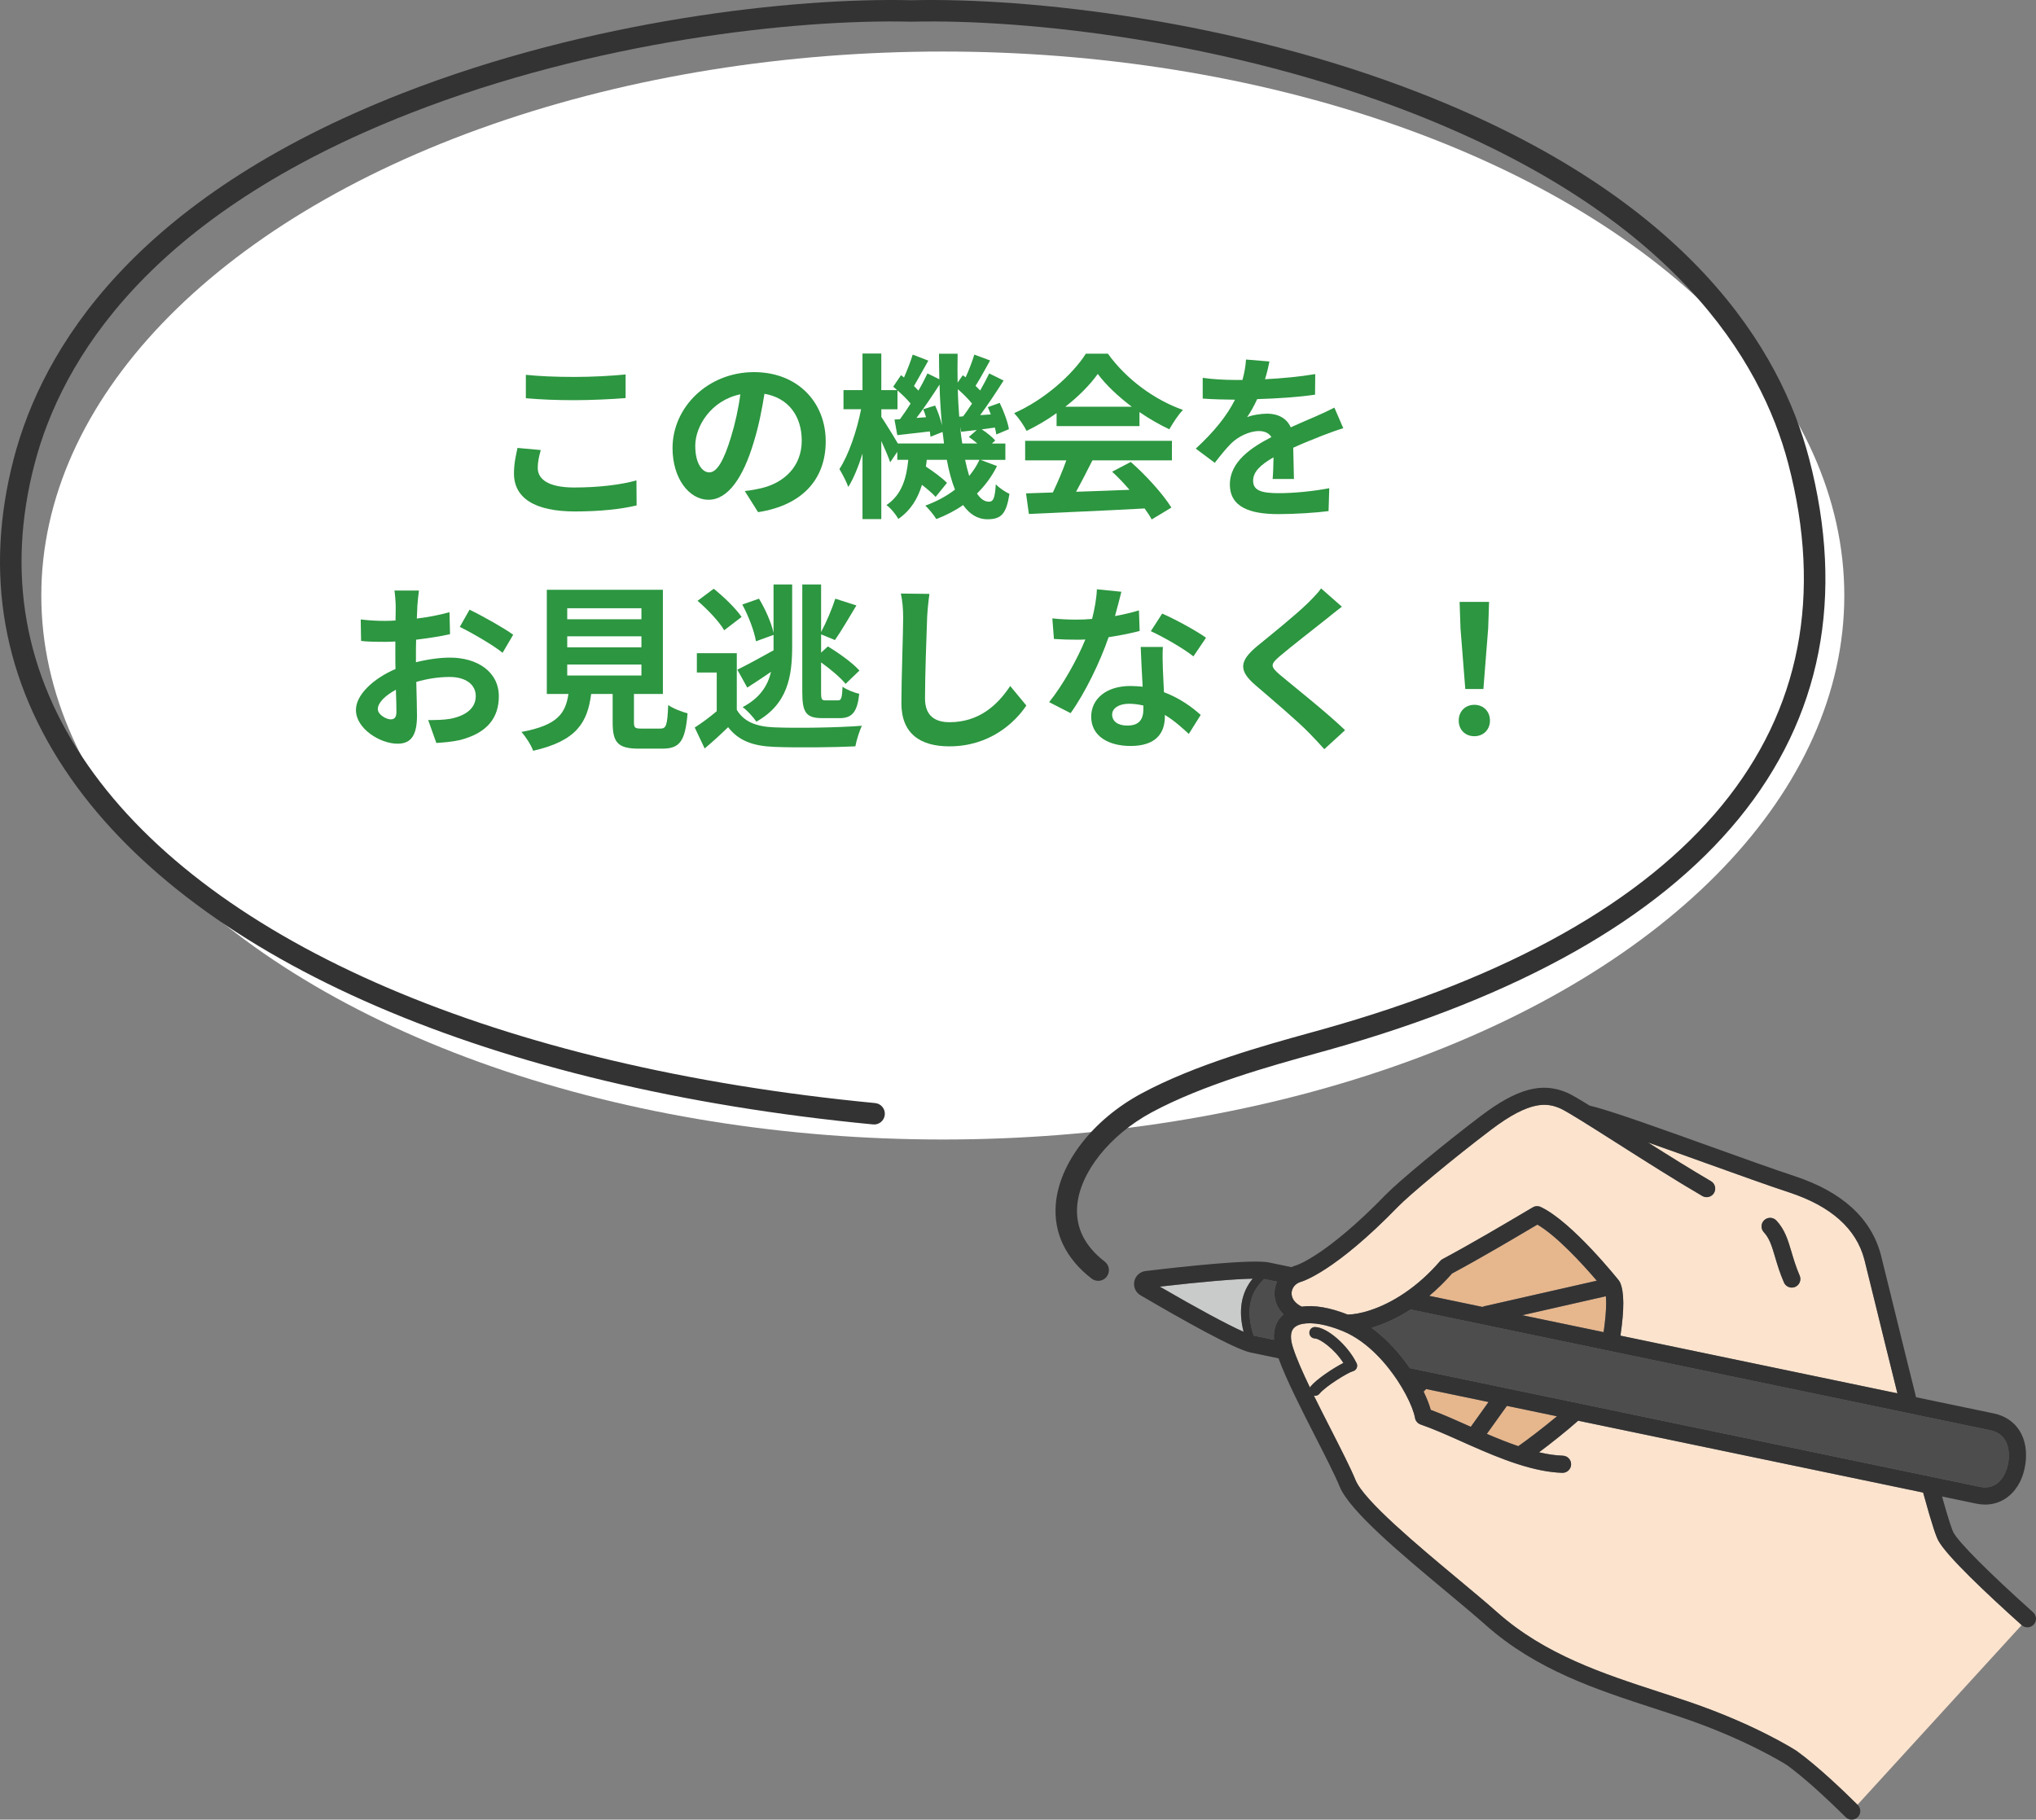 <?xml version="1.0" encoding="UTF-8"?>
<svg id="_レイヤー_2" data-name="レイヤー 2" xmlns="http://www.w3.org/2000/svg" width="180.289" height="161.147" viewBox="0 0 180.289 161.147">
  <rect x="0" y="0" width="180.289" height="161.147" fill="#808080" stroke="none"/>
  <defs>
    <style>
      .cls-1 {
        fill: #fff;
      }

      .cls-2 {
        fill: #c9caca;
      }

      .cls-3 {
        fill: #2c9640;
      }

      .cls-4 {
        fill: #4d4d4d;
      }

      .cls-5 {
        fill: #333;
      }

      .cls-6 {
        fill: #fce3cd;
      }

      .cls-7 {
        fill: #e6b68d;
      }
    </style>
  </defs>
  <g id="_コンテンツ" data-name="コンテンツ">
    <g>
      <g>
        <g>
          <ellipse class="cls-1" cx="83.486" cy="52.739" rx="79.828" ry="48.175"/>
          <path class="cls-5" d="m97.245,113.43c-.203,0-.407-.064-.579-.197-2.285-1.76-3.383-4.041-3.175-6.594.295-3.629,3.273-7.477,7.586-9.801,4.728-2.548,10.829-4.238,14.866-5.356.443-.123.864-.239,1.259-.35,16.423-4.614,28.293-11.281,35.281-19.817,6.931-8.466,8.907-18.642,5.871-30.245-2.399-9.168-10.118-21.996-33.27-31.046C108.764,3.644,90.994,1.675,80.731,1.921c-.015 0-.031 0-.046,0-10.259-.25-28.032,1.723-44.352,8.102C13.182,19.074,5.463,31.902,3.064,41.07c-2.519,9.627-.922,18.626,4.749,26.746,11.024,15.789,36.422,26.676,69.681,29.871.523.05.905.514.855,1.037s-.514.907-1.037.855c-33.814-3.248-59.714-14.428-71.058-30.675C.25,60.306-1.442,50.779,1.225,40.589,3.736,30.993,11.745,17.595,35.642,8.253,52.212,1.776,70.268-.229,80.708.02c10.441-.248,28.497,1.756,45.067,8.233,23.897,9.341,31.906,22.74,34.417,32.336,3.199,12.224,1.1,22.967-6.239,31.93-7.24,8.843-19.432,15.721-36.237,20.443-.397.111-.82.229-1.266.352-3.955,1.096-9.932,2.751-14.472,5.197-3.704,1.996-6.353,5.324-6.593,8.282-.155,1.907.666,3.568,2.441,4.934.416.321.493.917.173,1.333-.187.243-.469.37-.753.37Z"/>
        </g>
        <g>
          <path class="cls-6" d="m171.627,136.41c-.16-.307-.471-1.086-1.334-4.229l-30.544-6.363c-1.069.949-2.432,2.024-3.466,2.797.765.179,1.462.278,2.106.3.42.014.749.365.734.785-.014.42-.366.747-.785.734-1.18-.039-2.488-.298-3.999-.79-1.406-.455-2.814-1.055-4.127-1.634l-.741-.33c-1.323-.591-2.573-1.15-3.672-1.526-.264-.091-.457-.319-.503-.594-.084-.5-.393-1.285-.828-2.099-.221-.41-.462-.815-.717-1.202-.808-1.224-2.513-3.421-4.847-4.378-1.438-.59-2.712-.815-3.588-.635-.412.085-.698.255-.849.504-.19.315-.199.803-.025,1.411l.009.032c.019.066.039.133.062.202.292.912.841,2.147,1.484,3.484.017-.034.037-.068.062-.098.527-.641,1.987-1.616,2.897-2.079-.781-1.237-2.07-2.153-2.523-2.169-.28-.01-.499-.245-.489-.524.01-.28.238-.505.525-.488,1.077.038,2.889,1.625,3.659,3.204.069.14.068.304,0,.445-.069.14-.198.241-.351.273-.364.085-2.366,1.29-2.935,1.983-.1.122-.245.185-.392.185-.036,0-.072-.01-.107-.018.488.992,1.011,2.018,1.509,2.994.895,1.755,1.741,3.413,2.182,4.489.746,1.82,5.565,5.838,9.084,8.771,1.296,1.08,2.52,2.101,3.464,2.939,4.226,3.756,9.386,5.438,14.376,7.064.886.289,1.766.576,2.634.872,5.846,1.995,9.341,4.235,9.487,4.329.011.007.022.015.033.023,1.871,1.355,4.159,3.55,5.372,4.753l14.533-15.909c-2.974-2.668-6.667-6.134-7.389-7.507Z"/>
          <path class="cls-4" d="m176.796,131.411c.544-.382.928-1.106,1.053-1.986.078-.553.193-2.389-1.602-2.763l-7.32-1.525c-.004-.001-.008-.002-.013-.003l-37.578-7.828c-.008-.001-.015-.003-.023-.005l-6.392-1.332c-1.248.804-2.435,1.321-3.464,1.622,1.539,1.118,2.693,2.558,3.387,3.567l8.428,1.756c.002 0.0.003.001.005.001l42.043,8.759c.563.117,1.06.029,1.476-.264Z"/>
          <path class="cls-6" d="m127.526,111.677c.061-.071.135-.13.218-.174,2.535-1.353,5.542-3.134,7.158-4.091.341-.202.622-.368.825-.487.216-.127.481-.139.708-.032,2.777,1.304,6.889,6.472,6.93,6.524.003.003.004.007.006.011.036.048.068.1.092.157.001.002.003.004.004.007.362.855.371,2.32.026,4.695l24.524,5.109c-.757-3.028-1.49-6.018-2.042-8.27-.439-1.792-.756-3.086-.885-3.583-.71-2.724-2.952-4.725-6.662-5.944-1.802-.592-4.496-1.56-7.348-2.585-1.713-.616-3.514-1.263-5.159-1.841,1.91,1.208,3.885,2.441,5.585,3.432.363.211.486.677.274,1.04-.211.363-.677.486-1.04.274-2.305-1.343-5.092-3.115-7.551-4.678-1.166-.741-2.236-1.421-3.106-1.961-.655-.405-1.567-.961-1.903-1.108-1.125-.492-2.618-.794-6.123,1.863-3.465,2.624-7.275,5.815-8.242,6.81-5.62,5.793-8.492,6.64-8.612,6.673-.121.033-.224.078-.319.14-.352.218-.542.589-.508.974.04.443.365.83.897,1.086,1.115-.156,2.508.083,4.064.702.871-0,2.793-.394,5.007-1.887,1.141-.769,2.211-1.729,3.182-2.854Zm28.701-3.622c.307-.286.788-.271,1.075.036.75.803,1.025,1.731,1.344,2.806.182.615.389,1.312.717,2.069.167.385-.01.833-.395,1-.099.043-.201.063-.302.063-.294,0-.573-.171-.698-.458-.365-.842-.585-1.586-.78-2.242-.285-.963-.491-1.66-.996-2.2-.287-.307-.271-.788.036-1.074Z"/>
          <path class="cls-7" d="m142.198,114.795l-7.396,1.68,7.198,1.499c.23-1.617.256-2.594.198-3.179Z"/>
          <path class="cls-7" d="m136.132,108.45c-.136.08-.289.171-.456.27-1.6.947-4.555,2.698-7.093,4.058-.636.726-1.311,1.388-2.02,1.981l4.713.982c.049-.023.098-.046.152-.059l9.967-2.264c-1.32-1.551-3.598-4.006-5.263-4.968Z"/>
          <path class="cls-7" d="m131.662,126.983c.909.391,1.848.769,2.783,1.088.745-.517,2.172-1.6,3.425-2.645l-4.433-.924-1.775,2.48Z"/>
          <path class="cls-7" d="m126.284,123.012l-.222.23c.286.59.504,1.142.633,1.616,1.054.387,2.196.897,3.397,1.434l.148.066,1.57-2.194-5.526-1.151Z"/>
          <path class="cls-4" d="m113.078,113.504l-1.01-.211c-.036-.007-.083-.013-.128-.019-1.317,1.22-1.624,2.866-.931,5.004.006.001.014.004.019.005l1.783.371c-.05-.647.065-1.215.355-1.693.129-.213.291-.4.479-.563-.448-.456-.729-1.016-.785-1.632-.04-.443.042-.874.217-1.263Z"/>
          <path class="cls-2" d="m110.924,113.24c-1.59.026-4.505.273-8.223.704,3.367,1.953,6.012,3.377,7.421,4.001-.482-1.889-.215-3.464.802-4.705Z"/>
          <path class="cls-5" d="m180.037,142.789c-3.955-3.549-6.596-6.198-7.062-7.085-.101-.193-.361-.87-1.007-3.175l3.041.634c.264.055.524.082.778.082.685,0,1.326-.199,1.882-.59.9-.632,1.498-1.703,1.684-3.017.322-2.291-.776-4.043-2.798-4.464l-6.886-1.435c-.819-3.264-1.624-6.549-2.219-8.977-.441-1.798-.759-3.097-.891-3.604-.849-3.257-3.426-5.614-7.658-7.006-1.782-.585-4.466-1.55-7.308-2.571-4.498-1.616-9.143-3.286-10.823-3.664-1.076-.663-1.658-.998-1.982-1.139-2.23-.976-4.447-.384-7.65,2.044-3.268,2.474-7.279,5.793-8.415,6.963-5.249,5.41-7.903,6.26-7.924,6.267-.155.042-.301.1-.44.166l-1.979-.412c-1.472-.308-7.486.342-10.939.757-.495.059-.896.426-.998.913-.101.486.12.982.549,1.233,3.667,2.148,8.33,4.771,9.726,5.064l2.496.52c.666,1.852,2.05,4.567,3.283,6.984.881,1.726,1.712,3.357,2.129,4.375.889,2.169,5.473,5.991,9.517,9.362,1.287,1.073,2.502,2.086,3.427,2.908,4.463,3.966,9.776,5.699,14.915,7.374.879.286,1.753.571,2.615.865,5.462,1.864,8.88,3.995,9.137,4.157,1.331.967,3.176,2.603,5.197,4.61.148.147.342.221.536.221.195,0,.391-.075.54-.225.296-.298.294-.779-.004-1.075-.007-.007-.015-.015-.022-.022-1.213-1.203-3.501-3.399-5.372-4.753-.011-.008-.022-.015-.033-.023-.146-.094-3.641-2.334-9.487-4.329-.869-.296-1.749-.583-2.634-.872-4.99-1.627-10.15-3.309-14.376-7.064-.943-.838-2.168-1.859-3.464-2.939-3.519-2.934-8.338-6.952-9.084-8.771-.441-1.076-1.287-2.734-2.182-4.489-.498-.976-1.021-2.002-1.509-2.994.036.008.071.018.107.018.146,0,.292-.063.392-.185.569-.693,2.571-1.897,2.935-1.983.153-.032.282-.133.351-.273.068-.14.069-.304,0-.445-.77-1.579-2.582-3.166-3.659-3.204-.286-.016-.515.209-.525.488-.01.28.209.515.489.524.453.016,1.742.933,2.523,2.169-.909.463-2.37,1.437-2.897,2.079-.025.031-.045.064-.062.098-.643-1.337-1.191-2.572-1.484-3.484-.023-.069-.043-.136-.062-.202l-.009-.032c-.174-.609-.165-1.096.025-1.411.151-.249.437-.419.849-.504.876-.179,2.151.046,3.588.635,2.334.957,4.039,3.155,4.847,4.378.254.386.496.791.717,1.202.435.815.744,1.6.828,2.099.046.275.239.503.503.594,1.099.377,2.349.935,3.672,1.526l.741.33c1.313.58,2.721,1.179,4.127,1.634,1.511.492,2.819.75,3.999.79.419.012.771-.315.785-.734.014-.42-.315-.771-.734-.785-.644-.022-1.34-.121-2.106-.3,1.034-.773,2.396-1.848,3.466-2.797l30.544,6.363c.863,3.143,1.174,3.922,1.334,4.229.721,1.373,4.415,4.839,7.389,7.507.002.002.003.003.005.005.145.13.327.195.507.195.209,0,.416-.085.566-.253.28-.313.254-.793-.058-1.074Zm-77.336-28.845c3.718-.43,6.634-.678,8.223-.704-1.017,1.241-1.284,2.816-.802,4.705-1.41-.624-4.055-2.048-7.421-4.001Zm10.466,3.017c-.289.478-.405,1.046-.355,1.693l-1.783-.371c-.006-.001-.014-.004-.019-.005-.693-2.137-.386-3.783.931-5.004.045.006.093.012.128.019l1.01.211c-.176.389-.257.821-.217,1.263.055.615.336,1.176.785,1.632-.189.163-.351.35-.479.563Zm2.106-1.245c-.532-.255-.857-.643-.897-1.086-.035-.385.156-.756.508-.974.095-.061.198-.107.319-.14.12-.033,2.992-.881,8.612-6.673.967-.995,4.777-4.186,8.242-6.81,3.506-2.658,4.999-2.355,6.123-1.863.336.146,1.247.703,1.903,1.108.87.539,1.941,1.22,3.106,1.961,2.459,1.563,5.247,3.335,7.551,4.678.363.212.829.089,1.04-.274.211-.363.089-.828-.274-1.04-1.7-.991-3.676-2.224-5.585-3.432,1.645.577,3.447,1.225,5.159,1.841,2.852,1.025,5.546,1.993,7.348,2.585,3.71,1.22,5.951,3.22,6.662,5.944.129.497.446,1.791.885,3.583.552,2.253,1.285,5.242,2.042,8.27l-24.524-5.109c.345-2.375.336-3.84-.026-4.695-.001-.002-.003-.004-.004-.007-.025-.057-.056-.109-.092-.157-.002-.003-.004-.007-.006-.011-.041-.052-4.153-5.22-6.93-6.524-.227-.107-.491-.095-.708.032-.203.119-.484.285-.825.487-1.616.957-4.623,2.738-7.158,4.091-.083.044-.157.103-.218.174-.971,1.126-2.041,2.086-3.182,2.854-2.214,1.493-4.136,1.886-5.007,1.887-1.556-.619-2.95-.857-4.064-.702Zm26.926-.921c.058.585.032,1.562-.198,3.179l-7.198-1.499,7.396-1.68Zm-10.77.887c-.053.012-.102.036-.152.059l-4.713-.982c.708-.593,1.384-1.255,2.02-1.981,2.538-1.36,5.493-3.11,7.093-4.058.167-.099.32-.189.456-.27,1.666.962,3.943,3.417,5.263,4.968l-9.967,2.264Zm-1.336,10.609c-1.201-.536-2.343-1.047-3.397-1.434-.129-.474-.347-1.026-.633-1.616l.222-.23,5.526,1.151-1.57,2.194-.148-.066Zm4.352,1.78c-.935-.319-1.874-.697-2.783-1.088l1.775-2.48,4.433.924c-1.253,1.045-2.68,2.128-3.425,2.645Zm-1.169-5.156c-.002-0-.003-.001-.005-.001l-8.428-1.756c-.694-1.01-1.848-2.449-3.387-3.567,1.028-.301,2.216-.818,3.464-1.622l6.392,1.332c.008.002.015.003.023.005l37.578,7.828c.004.001.008.002.013.003l7.32,1.525c1.795.374,1.68,2.21,1.602,2.763-.125.88-.509,1.604-1.053,1.986-.416.292-.913.38-1.476.264l-42.043-8.759Z"/>
          <path class="cls-5" d="m157.187,111.329c.195.657.415,1.401.78,2.242.124.286.404.458.698.458.101,0,.204-.02.302-.063.385-.167.562-.615.395-1-.328-.756-.535-1.453-.717-2.069-.318-1.075-.594-2.004-1.344-2.806-.287-.307-.768-.322-1.075-.036-.307.287-.323.768-.036,1.074.505.54.711,1.236.996,2.2Z"/>
        </g>
      </g>
      <g>
        <path class="cls-3" d="m47.618,41.444c0,1.006.959,1.729,3.222,1.729,2.122,0,4.133-.236,5.517-.629l.016,2.216c-1.367.33-3.253.534-5.454.534-3.599,0-5.407-1.21-5.407-3.363,0-.912.189-1.682.314-2.263l2.059.188c-.157.566-.268,1.053-.268,1.587Zm3.222-8.062c1.556,0,3.348-.094,4.558-.22v2.09c-1.1.094-3.049.188-4.542.188-1.65,0-3.018-.062-4.291-.173v-2.074c1.163.125,2.625.188,4.275.188Z"/>
        <path class="cls-3" d="m67.129,45.357l-1.179-1.871c.597-.062,1.038-.157,1.462-.251,2.012-.472,3.583-1.917,3.583-4.212,0-2.169-1.179-3.788-3.3-4.149-.22,1.336-.487,2.782-.943,4.259-.943,3.174-2.295,5.124-4.008,5.124-1.745,0-3.19-1.917-3.19-4.574,0-3.63,3.144-6.727,7.214-6.727,3.898,0,6.35,2.703,6.35,6.129,0,3.316-2.027,5.658-5.988,6.271Zm-4.322-3.521c.66,0,1.273-.99,1.917-3.112.361-1.163.66-2.499.833-3.804-2.593.535-3.992,2.829-3.992,4.558,0,1.587.629,2.357,1.242,2.357Z"/>
        <path class="cls-3" d="m88.289,41.271c-.456.912-1.053,1.729-1.776,2.436.314.472.66.723,1.053.723.393,0,.535-.299.613-1.541.346.362.849.676,1.21.849-.283,1.776-.723,2.247-1.949,2.247-.88,0-1.587-.456-2.153-1.257-.723.503-1.524.912-2.373,1.242-.205-.346-.66-.896-.975-1.194.99-.361,1.871-.833,2.625-1.415-.299-.754-.535-1.634-.723-2.64h-1.776c-.016.204-.047.408-.079.597.691.456,1.461,1.021,1.87,1.446l-1.006,1.242c-.267-.299-.723-.692-1.21-1.069-.362,1.194-.975,2.248-2.09,3.018-.205-.377-.676-.959-1.053-1.226,1.383-.927,1.776-2.42,1.933-4.007h-.974v-.708l-.629.927c-.157-.472-.472-1.194-.786-1.886v6.915h-1.666v-5.799c-.361,1.147-.786,2.2-1.257,2.955-.173-.487-.534-1.163-.786-1.587.817-1.242,1.556-3.426,1.917-5.296h-1.556v-1.697h1.682v-3.238h1.666v3.238h1.398c-.11-.11-.235-.205-.346-.299l.692-1.021.267.204c.283-.66.597-1.446.77-2.027l1.383.535c-.44.754-.896,1.619-1.273,2.248.142.141.283.283.393.408.314-.534.582-1.053.802-1.524l1.053.519c-.016-.738-.031-1.493-.031-2.263h1.65c-.016.88-.016,1.729,0,2.562l.456-.66.251.188c.298-.644.597-1.43.77-2.012l1.399.519c-.44.786-.896,1.635-1.289,2.248l.409.409c.299-.519.582-1.053.802-1.509l1.273.629c-.629.99-1.383,2.137-2.075,3.064l.943-.062c-.078-.22-.173-.44-.267-.645l1.053-.377c.361.739.723,1.713.817,2.326l-1.116.472c-.031-.173-.062-.393-.125-.613l-1.163.157c.456.299.943.692,1.194.99l-.298.267h1.194v1.446h-2.2l1.461.55Zm-4.699-1.996c-.031-.33-.079-.676-.126-1.021l-1.068.424c-.016-.142-.032-.298-.063-.471-1.021.11-1.996.235-2.876.33l-.251-1.383.487-.031c.299-.409.629-.88.943-1.383-.299-.361-.739-.802-1.163-1.163v1.666h-1.43v.676c.33.487,1.084,1.697,1.461,2.357h4.086Zm-.786-3.363c.251.534.487,1.21.613,1.76-.11-1.147-.188-2.357-.22-3.615-.628.975-1.367,2.075-2.043,2.955l.849-.063c-.079-.251-.157-.487-.251-.707l1.053-.33Zm2.483.959c.251-.33.519-.723.786-1.132-.33-.409-.802-.88-1.257-1.273.016.849.062,1.65.125,2.436l.346-.031Zm1.257,2.404c-.236-.204-.503-.409-.754-.582l.708-.613c-.487.047-.943.11-1.383.157l-.094-.44c.047.519.11,1.006.188,1.477h1.336Zm-1.084,1.446c.11.519.236,1.006.362,1.43.361-.44.676-.912.911-1.43h-1.273Z"/>
        <path class="cls-3" d="m93.56,36.587c-.833.597-1.745,1.132-2.656,1.572-.22-.456-.707-1.163-1.1-1.572,2.672-1.179,5.171-3.41,6.35-5.265h1.949c1.666,2.311,4.165,4.102,6.648,4.982-.472.487-.88,1.163-1.21,1.713-.864-.409-1.776-.927-2.64-1.524v1.242h-7.34v-1.147Zm-2.782,2.452h12.998v1.729h-7.041c-.456.927-.975,1.902-1.446,2.782,1.509-.047,3.127-.11,4.73-.173-.487-.566-1.021-1.131-1.54-1.603l1.65-.864c1.399,1.226,2.861,2.86,3.599,4.039l-1.744,1.053c-.157-.298-.377-.628-.629-.974-3.693.204-7.575.361-10.247.487l-.251-1.823,2.373-.079c.424-.88.864-1.917,1.194-2.845h-3.646v-1.729Zm9.446-3.018c-1.21-.911-2.295-1.933-3.018-2.907-.676.958-1.682,1.98-2.876,2.907h5.894Z"/>
        <path class="cls-3" d="m112.017,33.585c1.493-.079,3.065-.22,4.448-.456l-.016,1.823c-1.493.22-3.426.346-5.124.393-.267.582-.582,1.147-.896,1.603.408-.188,1.257-.314,1.776-.314.958,0,1.745.409,2.09,1.21.817-.377,1.477-.644,2.122-.927.613-.267,1.163-.519,1.745-.817l.786,1.823c-.503.142-1.336.456-1.87.66-.708.283-1.603.629-2.562,1.069.016.88.047,2.043.063,2.766h-1.886c.047-.472.063-1.226.079-1.917-1.179.676-1.807,1.289-1.807,2.075,0,.864.739,1.1,2.279,1.1,1.336,0,3.081-.173,4.463-.44l-.062,2.027c-1.038.141-2.971.267-4.448.267-2.467,0-4.291-.597-4.291-2.625,0-2.012,1.886-3.269,3.678-4.196-.236-.393-.66-.535-1.1-.535-.88,0-1.854.503-2.452,1.084-.472.472-.927,1.037-1.462,1.729l-1.682-1.257c1.65-1.524,2.766-2.923,3.474-4.338h-.205c-.644,0-1.792-.031-2.656-.094v-1.839c.801.125,1.964.188,2.766.188h.754c.173-.628.283-1.242.314-1.807l2.075.173c-.079.393-.188.911-.393,1.571Z"/>
        <path class="cls-3" d="m36.958,53.663c-.016.346-.031.723-.047,1.116,1.037-.125,2.074-.33,2.892-.565l.047,1.949c-.896.204-1.98.361-3.002.487-.016.471-.016.958-.016,1.415v.582c1.068-.268,2.153-.409,3.018-.409,2.42,0,4.322,1.257,4.322,3.426,0,1.854-.975,3.253-3.473,3.882-.723.157-1.415.204-2.059.251l-.723-2.027c.707,0,1.383-.016,1.933-.11,1.273-.236,2.279-.864,2.279-2.012,0-1.068-.943-1.697-2.311-1.697-.974,0-1.996.157-2.955.44.031,1.242.063,2.468.063,3.002,0,1.949-.692,2.468-1.729,2.468-1.524,0-3.678-1.32-3.678-2.986,0-1.367,1.572-2.797,3.505-3.63-.016-.377-.016-.754-.016-1.116v-1.32c-.299.016-.582.031-.833.031-1.053,0-1.666-.016-2.2-.079l-.032-1.902c.927.11,1.603.126,2.169.126.283,0,.597-.016.912-.032.016-.55.016-1.006.016-1.273,0-.33-.063-1.1-.11-1.383h2.169c-.047.283-.11.958-.142,1.367Zm-2.357,10.043c.283,0,.503-.126.503-.66,0-.393-.016-1.116-.047-1.964-.958.519-1.603,1.163-1.603,1.713,0,.487.739.912,1.147.912Zm10.844-7.497l-.943,1.604c-.754-.645-2.813-1.823-3.788-2.295l.864-1.524c1.21.582,3.033,1.619,3.866,2.216Z"/>
        <path class="cls-3" d="m58.464,64.524c.534,0,.628-.268.707-2.09.393.298,1.226.613,1.713.739-.205,2.483-.692,3.127-2.248,3.127h-2.075c-1.87,0-2.31-.566-2.31-2.326v-2.515h-1.902c-.33,2.499-1.257,4.149-5.139,5.029-.173-.503-.676-1.273-1.038-1.666,3.222-.597,3.898-1.65,4.165-3.363h-1.917v-9.226h10.279v9.226h-2.562v2.499c0,.503.094.566.691.566h1.635Zm-8.235-9.682h6.569v-.975h-6.569v.975Zm0,2.483h6.569v-.975h-6.569v.975Zm0,2.499h6.569v-.975h-6.569v.975Z"/>
        <path class="cls-3" d="m65.244,62.858c.613,1.053,1.713,1.493,3.316,1.556,1.886.079,5.595.032,7.764-.141-.22.44-.487,1.304-.582,1.823-1.949.095-5.281.126-7.198.047-1.87-.079-3.127-.534-4.07-1.745-.629.613-1.273,1.21-2.075,1.886l-.88-1.855c.613-.393,1.32-.911,1.949-1.446v-3.426h-1.76v-1.713h3.536v5.014Zm-1.116-7.041c-.44-.77-1.478-1.854-2.358-2.609l1.431-1.069c.88.707,1.964,1.745,2.467,2.499l-1.54,1.179Zm2.813.974c-.142-.864-.645-2.216-1.21-3.253l1.477-.519c.566.927,1.1,2.138,1.289,3.034v-4.291h1.65v5.438c0,2.719-.393,5.155-3.175,6.711-.251-.393-.833-1.021-1.21-1.289,1.54-.817,2.216-1.886,2.515-3.127-.707.487-1.446.974-2.106,1.398l-.88-1.587c.817-.393,2.012-1.053,3.207-1.713v-1.367l-1.556.565Zm5.878,6.806c-1.43,0-1.776-.487-1.776-2.279v-9.556h1.666v4.212c.472-.88.975-2.075,1.257-2.955l1.87.598c-.66,1.084-1.352,2.294-1.901,3.064l-1.226-.503v1.619l.597-.55c.975.582,2.216,1.477,2.797,2.137l-1.226,1.179c-.44-.55-1.336-1.304-2.169-1.901v2.656c0,.629.063.708.409.708h1.1c.283,0,.346-.236.393-1.21.361.268,1.006.519,1.477.629-.173,1.603-.628,2.153-1.729,2.153h-1.541Z"/>
        <path class="cls-3" d="m82.098,54.685c-.063,1.697-.188,5.218-.188,7.167,0,1.587.943,2.106,2.169,2.106,2.593,0,4.243-1.493,5.375-3.206l1.43,1.729c-1.006,1.509-3.238,3.615-6.821,3.615-2.578,0-4.244-1.131-4.244-3.819,0-2.106.157-6.24.157-7.591,0-.739-.063-1.493-.205-2.122l2.531.031c-.095.66-.173,1.462-.205,2.09Z"/>
        <path class="cls-3" d="m98.732,54.559c.77-.142,1.509-.314,2.122-.503l.063,1.823c-.723.189-1.697.393-2.75.55-.754,2.2-2.09,4.951-3.363,6.727l-1.902-.974c1.242-1.541,2.515-3.851,3.206-5.548-.283.016-.55.016-.817.016-.645,0-1.289-.016-1.965-.063l-.141-1.823c.676.079,1.509.11,2.09.11.472,0,.943-.016,1.431-.062.22-.865.393-1.808.424-2.625l2.168.22c-.125.503-.33,1.305-.565,2.153Zm4.243,4.746c.016.456.063,1.21.095,1.996,1.352.503,2.452,1.289,3.253,2.012l-1.053,1.682c-.55-.503-1.257-1.163-2.122-1.682v.157c0,1.461-.801,2.593-3.033,2.593-1.949,0-3.489-.864-3.489-2.593,0-1.54,1.289-2.719,3.473-2.719.377,0,.723.031,1.084.062-.063-1.163-.142-2.562-.173-3.521h1.964c-.047.66-.016,1.32,0,2.012Zm-3.143,4.951c1.084,0,1.415-.597,1.415-1.461v-.314c-.409-.094-.833-.157-1.273-.157-.912,0-1.493.409-1.493.959,0,.582.487.974,1.352.974Zm2.075-8.361l1.006-1.556c1.131.487,3.08,1.556,3.882,2.138l-1.116,1.65c-.912-.723-2.704-1.745-3.772-2.231Z"/>
        <path class="cls-3" d="m117.456,54.811c-1.021.817-3.096,2.42-4.149,3.316-.833.723-.817.896.031,1.635,1.179.99,4.165,3.348,5.768,4.903l-1.839,1.682c-.44-.487-.896-.99-1.367-1.461-.959-.99-3.269-2.955-4.699-4.181-1.572-1.336-1.446-2.169.125-3.489,1.242-1.006,3.395-2.75,4.448-3.772.456-.456.959-.958,1.21-1.335l1.839,1.619c-.487.377-1.006.786-1.368,1.084Z"/>
        <path class="cls-3" d="m129.171,63.816c0-.833.597-1.399,1.383-1.399.786,0,1.383.566,1.383,1.399,0,.817-.597,1.383-1.383,1.383-.802,0-1.383-.566-1.383-1.383Zm.157-8.172l-.079-2.342h2.609l-.079,2.342-.424,5.375h-1.603l-.424-5.375Z"/>
      </g>
    </g>
  </g>
</svg>